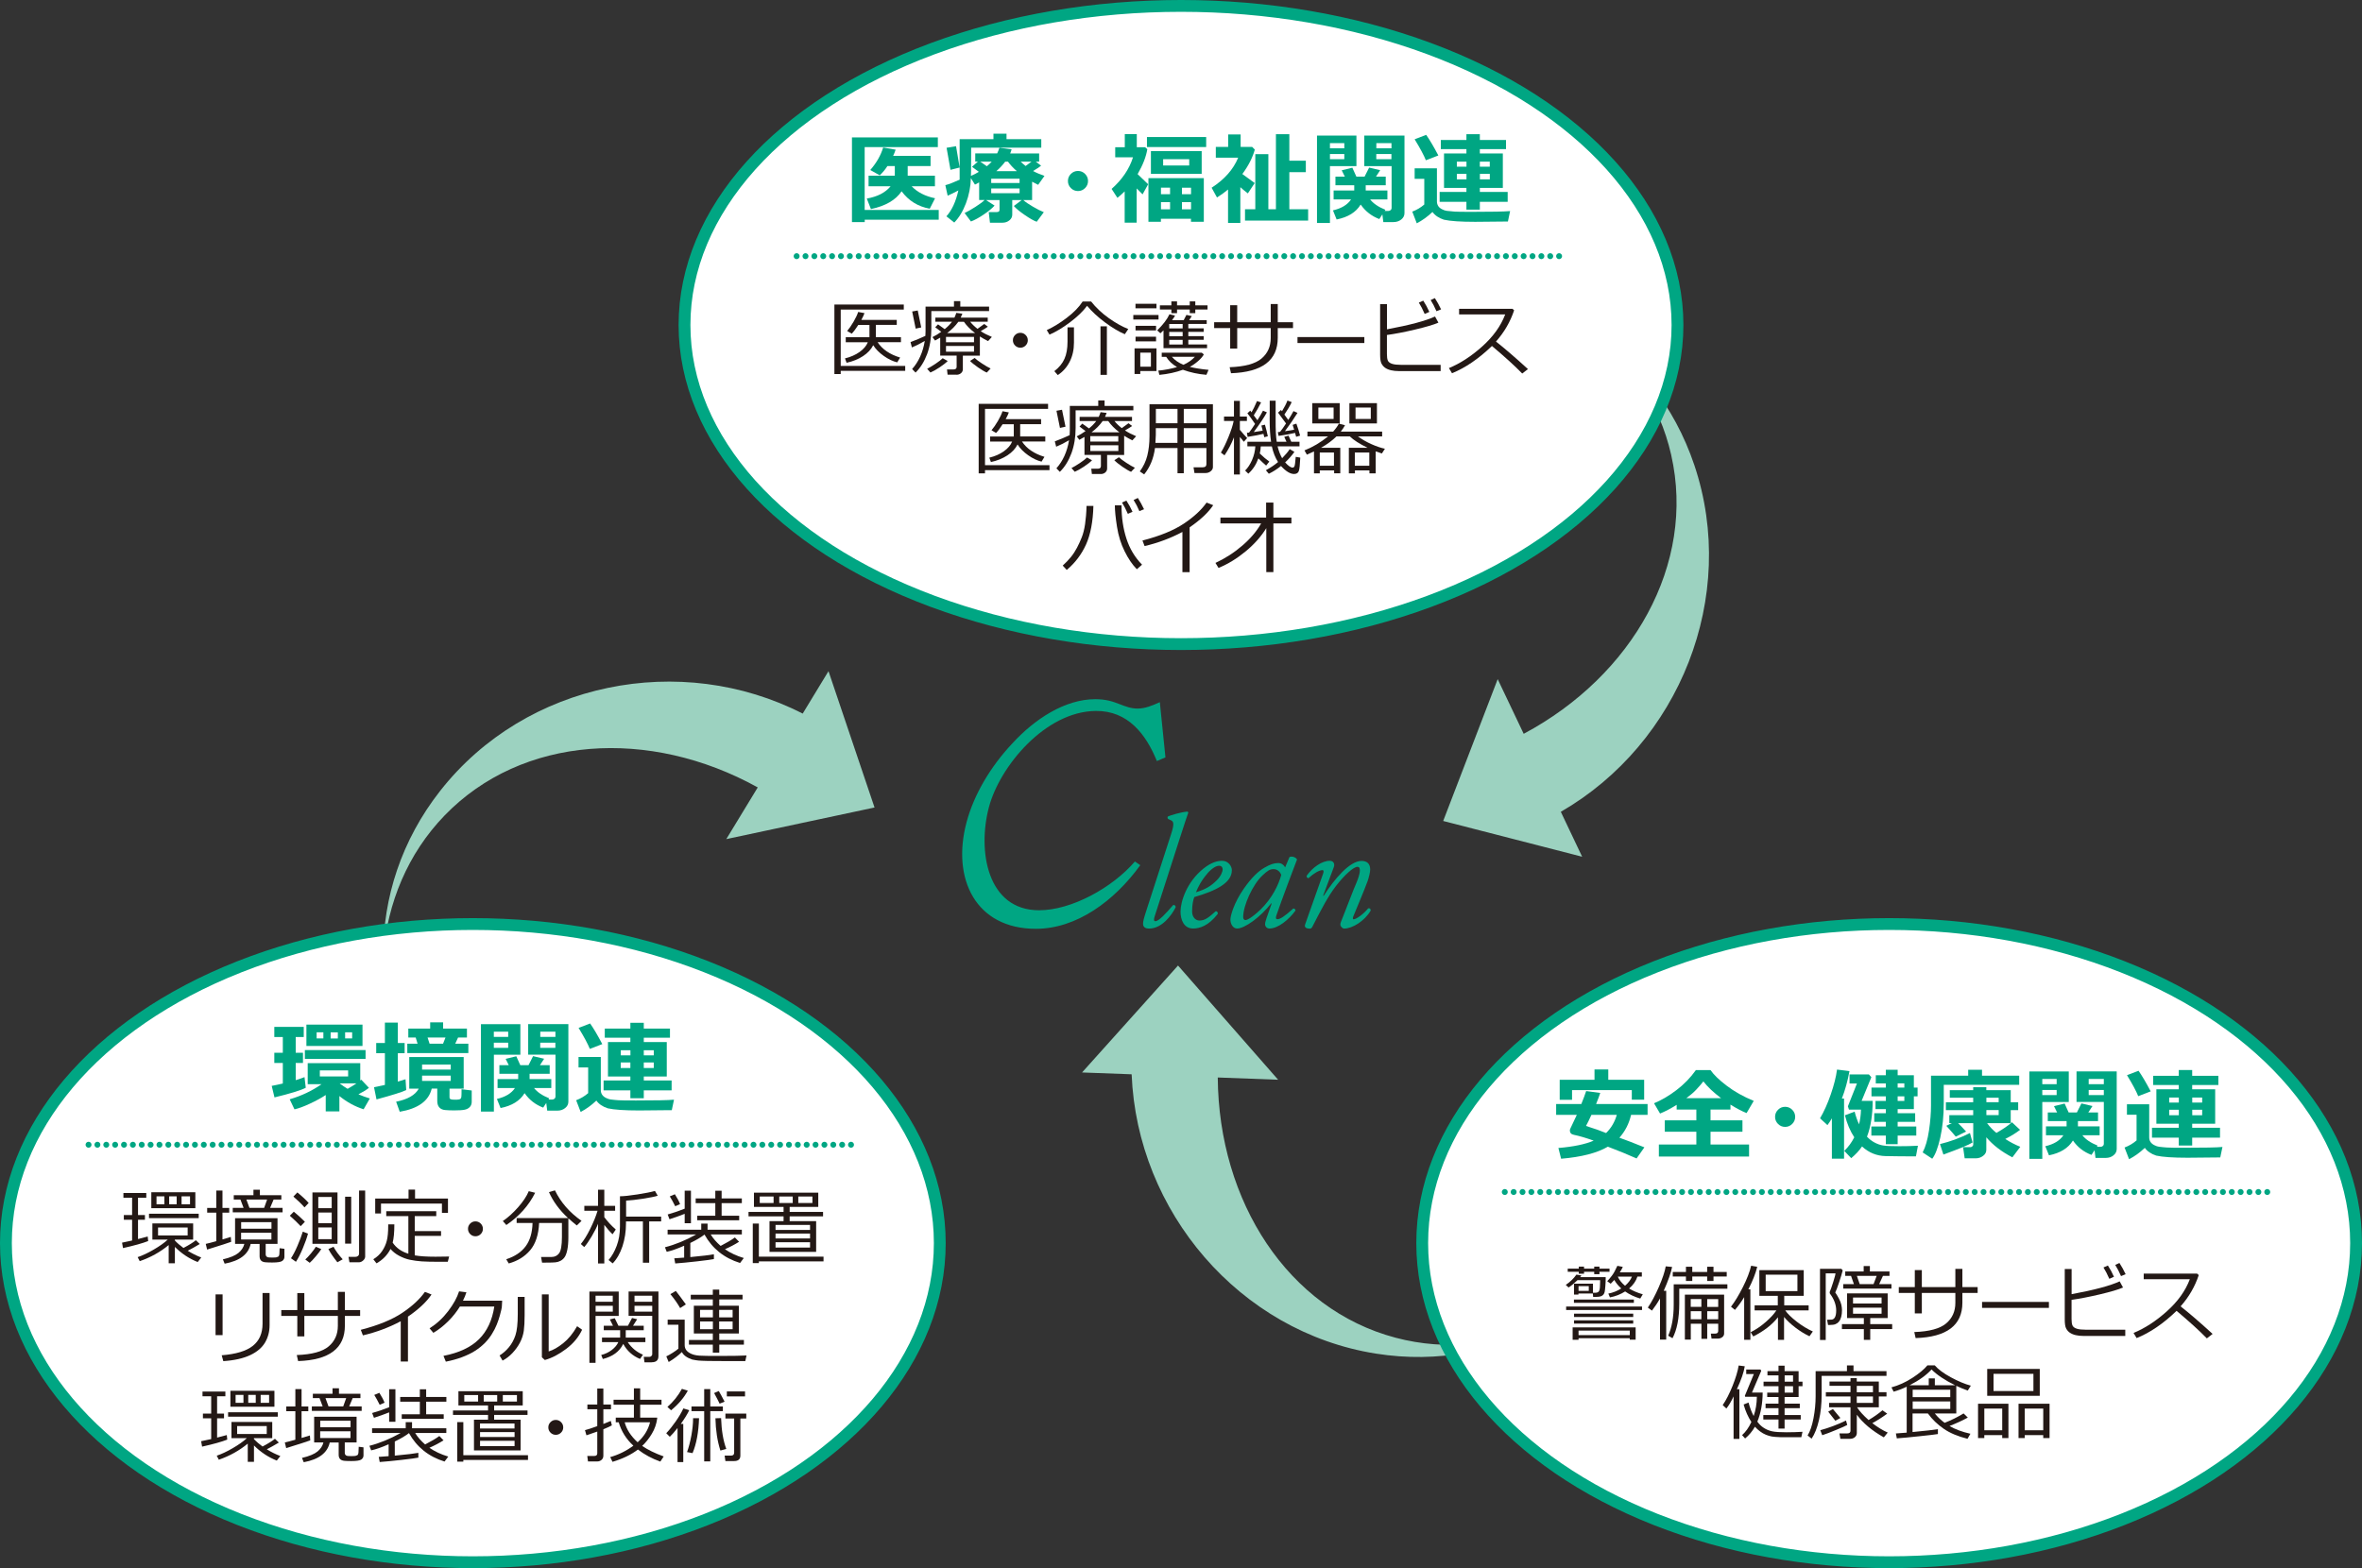 <?xml version="1.0" encoding="UTF-8"?>
<svg id="_レイヤー_1" data-name="レイヤー 1" xmlns="http://www.w3.org/2000/svg" viewBox="0 0 399.62 265.37">
  <rect x="0" y="0" width="399.62" height="265.37" fill="#333333" stroke="none"/>
  <defs>
    <style>
      .cls-1 {
        fill: #231815;
      }

      .cls-2 {
        fill: #fff;
        stroke-width: 2px;
      }

      .cls-2, .cls-3 {
        stroke: #00a683;
      }

      .cls-3 {
        fill: none;
        stroke-dasharray: 0 1.5;
        stroke-linecap: round;
        stroke-linejoin: round;
      }

      .cls-4 {
        fill: #00a683;
      }

      .cls-5 {
        fill: #9cd2c0;
      }
    </style>
  </defs>
  <path class="cls-4" d="M195.38,154.99c-.21.63-.18.9.1.9.58,0,1.8-1.33,3.01-2.74.26-.03.42.11.42.38-.68,1.36-2.33,3.61-4.5,3.61-.78,0-1.02-.38-1.02-.81s.13-.92.58-2.31l4.16-12.85c.63-1.9.37-2.17-.03-2.36l-.47-.22c-.13-.11-.13-.35,0-.44.47-.19,2.09-.71,3.29-.81l.13.16c-.34.98-.6,1.74-1.54,4.67l-4.13,12.82ZM208.42,147.3c0-.71-.6-1.63-1.65-1.63-.76,0-1.78.22-3.14,1.3-2.85,2.28-3.9,5.6-3.9,7.31,0,1.33.55,2.85,2.12,2.85,1.1,0,2.59-.43,4.18-2.47.05-.24-.1-.46-.34-.46-1.15,1.03-1.8,1.58-2.75,1.58-.71,0-1.25-.62-1.25-1.55,0-1.09.18-1.96.37-2.42,3.76-1.09,6.35-2.44,6.35-4.51M204.27,147.81c.94-1.06,1.62-1.3,1.99-1.3.47,0,.6.35.6.63,0,.24-.21,1.06-1.02,1.85-.97.95-1.78,1.47-3.5,2.01.31-.79.92-2.04,1.94-3.18M217.42,146.78c-.13-.27-.42-.52-.52-.57-.16-.08-.34-.16-.63-.16-.68,0-1.33.19-2.35.79-1.07.62-2.2,1.71-3.45,3.5-1.73,2.47-2.3,4.65-2.3,5.27,0,.76.42,1.52,1.15,1.52,1.23,0,3.9-1.87,5.75-4.26l.08.03-.86,2.44c-.21.62-.26.87-.26,1.06,0,.22.16.73.76.73,1.44,0,3.3-1.52,4.39-3.04,0-.22-.18-.35-.37-.35-1.49,1.36-2.25,1.82-2.69,1.82-.21,0-.34-.16-.18-.63.84-2.47,3.11-8.48,3.5-9.48-.16-.35-.84-.63-1.28-.41l-.73,1.74ZM213.6,148.14c.81-.76,1.23-1.06,1.86-1.06.68,0,1.12.46,1.31.98-.42,1.6-1.52,3.94-3.51,5.87-1.49,1.41-2.27,1.77-2.54,1.77-.24,0-.39-.19-.39-.52,0-1.93,1.6-5.49,3.27-7.04M225.65,146.78c.24-.62-.05-1.11-.68-1.11-1.31,0-2.9,1.11-3.9,2.53-.03.22.1.41.31.41.86-.79,1.78-1.36,2.38-1.36.21,0,.21.27.08.63-.13.38-2.9,8.2-3.03,8.56-.23.63.47.71.76.71.23,0,.34-.08.47-.33,1.54-2.99,2.62-5.11,4-6.9,1.44-1.87,2.98-3.23,3.61-3.23.39,0,.42.33.42.65,0,.54-.34,1.49-.55,1.98-.6,1.36-1.57,4.02-2.12,5.35-.55,1.36-.63,1.55-.63,1.79,0,.33.39.68.63.68,1.44,0,3.5-1.31,4.5-3.04,0-.22-.05-.44-.42-.38-.76.95-2.02,1.85-2.46,1.85-.18,0-.16-.24-.05-.51.08-.22,1.96-4.65,2.43-6,.21-.63.42-1.47.42-1.9,0-.9-.44-1.47-1.47-1.47-1.96,0-4.55,2.99-6.41,5.92l-.08-.05,1.78-4.75ZM196.22,118.83c-1.28.57-2.45,1.08-3.78,1.08-1.08,0-2.01-.36-3.08-.77-1.02-.41-2.25-.82-4.04-.82-5.19,0-10.31,3.4-14.08,7.52-3.67,3.92-6.46,8.61-7.71,13.3-2.58,9.64,1.6,18.04,11.72,18.04,6.88,0,13.27-4.69,17.67-10.77l-.91-.62c-3.8,4.43-10.72,8.25-16.21,8.25-8.78,0-10.46-10.05-8.48-17.47,1.84-6.91,9.53-16.17,18.06-16.26,5.48-.06,8.52,3.98,10.35,8.48l1.45-.62-.95-9.33Z"/>
  <path class="cls-5" d="M199.31,163.4l16.93,19.32-10.21-.38c.15,20.97,11.86,39.22,30.09,44.04,8.66,2.3,17.54,1.22,25.59-2.48-8.39,4.79-18.43,6.83-28.91,5.17-23.13-3.66-40.42-24.07-41.34-47.27l-8.39-.31,16.24-18.1ZM282.75,77.02c4.18,18.44-6.51,37.31-24.96,47.16l-4.4-9.25-9.22,24,23.51,6.05-3.61-7.6c20.06-11.57,30.08-36.41,22.59-58.67-3.39-10.08-9.85-18.07-17.96-23.31,7,5.44,12.06,12.83,14.05,21.6M135.81,120.76c-20.61-10.55-46.82-5.41-61.32,13.05-6.57,8.36-9.7,18.14-9.65,27.82.72-8.86,4.13-17.15,10.36-23.61,13.11-13.58,34.71-14.9,53-4.77l-5.32,8.75,25.08-5.35-7.79-23.07-4.37,7.19Z"/>
  <g>
    <ellipse class="cls-2" cx="80" cy="210.37" rx="79" ry="54"/>
    <line class="cls-3" x1="14.98" y1="193.72" x2="145.02" y2="193.72"/>
    <g>
      <path class="cls-4" d="M51.73,184.08c-.85.44-2.61.98-5.29,1.63l-.47-1.95c.58-.11,1.21-.24,1.88-.4v-3.48h-1.44v-1.72h1.44v-2.67h-1.44v-1.71h4.98v1.71h-1.36v2.67h1.23v1.72h-1.23v2.91c.59-.18,1.09-.35,1.49-.51l.21,1.8ZM55.1,185.31c-.73.49-1.62.97-2.67,1.46s-1.92.81-2.61.96l-.81-1.7c1.99-.58,3.79-1.43,5.4-2.56h-2.35v-3.55h8.89v2.94l.17-.15,1.3,1.38c-.42.34-1.02.71-1.78,1.1.61.26,1.25.49,1.93.7l-1.05,1.83c-1.46-.46-2.83-1.21-4.1-2.24v2.6h-2.31v-2.76ZM61.85,179.19h-10.27v-1.49h10.27v1.49ZM61.33,177.01h-9.49v-3.62h9.49v3.62ZM54.71,175.73v-1.04h-1.14v1.04h1.14ZM58.9,182.16v-1.02h-4.79v1.02h4.79ZM55.94,174.7v1.04h1.22v-1.04h-1.22ZM57.47,183.34c.42.33.87.64,1.34.92.58-.33,1.08-.63,1.49-.92h-2.83ZM59.58,175.73v-1.04h-1.19v1.04h1.19Z"/>
      <path class="cls-4" d="M68.75,184.46c-.64.32-2.32.85-5.05,1.59l-.42-2.06c.58-.11,1.2-.24,1.84-.39v-5.37h-1.47v-1.73h1.47v-3.45h2.19v3.45h1.15v1.73h-1.15v4.81c.49-.14.92-.27,1.3-.4l.12,1.82ZM73.04,184.23c-.5,2.08-2.3,3.38-5.41,3.91l-.61-1.7c1.95-.39,3.23-1.12,3.83-2.21h-1.61v-5.35h9.21v5.35h-2.4v1.46c0,.16.06.26.18.32.12.06.37.09.74.09.29,0,.51-.01.66-.04s.25-.07.31-.14.1-.18.12-.34.03-.58.03-1.25l1.72.21v1.88c0,.37-.1.67-.31.9s-.49.39-.86.47-.97.12-1.78.12c-.61,0-1.13-.02-1.56-.06-.43-.04-.75-.19-.98-.45-.23-.26-.34-.62-.34-1.09v-2.09h-.93ZM70.65,176.62l-.32-1.04h-1.25v-1.52h3.7v-1.05h2.19v1.05h4.03v1.52h-1.5l-.48,1.04h2.22v1.59h-10.33v-1.59h1.75ZM76.26,181v-.85h-4.85v.85h4.85ZM76.26,182.92v-.9h-4.85v.9h4.85ZM72.34,175.58l.34,1.04h2.28l.41-1.04h-3.03Z"/>
      <path class="cls-4" d="M88.03,178.49h-4.47v9.62h-2.19v-14.79h6.67v5.17ZM85.98,175.47v-.88h-2.43v.88h2.43ZM85.98,177.32v-.87h-2.43v.87h2.43ZM88.74,185.01c-.78,1.28-2.13,2.12-4.05,2.5l-.62-1.54c1.43-.33,2.45-.94,3.06-1.85h-2.95v-1.51h3.49v-.89s-3.18,0-3.18,0v-1.46h1.59l-.53-1.07,1.8-.44.68,1.51h1.39l.77-1.53,1.87.44-.71,1.09h1.65v1.46h-3.4v.89h3.67v1.51h-2.92c.55.7,1.41,1.28,2.58,1.75l-.13.2h.64c.13,0,.25-.04.37-.14.11-.09.17-.2.17-.34v-7.11h-4.62v-5.17h6.8v13.12c0,.43-.18.79-.54,1.08-.36.29-.8.44-1.31.44h-1.73l-.16-1.3-.52.79c-1.31-.5-2.35-1.31-3.13-2.43ZM91.41,175.47h2.56v-.88h-2.56v.88ZM93.96,176.45h-2.56v.87h2.56v-.87Z"/>
      <path class="cls-4" d="M114.03,186.1l-.37,1.77c-.09,0-.2,0-.35,0l-5.19.05c-2.45,0-4.21-.12-5.29-.36-.88-.29-1.52-.73-1.93-1.31-.87.82-1.76,1.46-2.66,1.92l-.76-1.98c.75-.28,1.43-.68,2.03-1.2v-4.35h-1.63v-1.77h3.77v5.61c0,.29.07.55.22.77s.37.41.66.55.55.23.78.26c.51.06.96.11,1.33.13.37.03,1.36.04,2.97.04,3.3,0,5.43-.04,6.41-.13ZM101.9,176.69l-2.11.81c-.34-.85-.97-2.03-1.9-3.55l1.95-.75c.55.77,1.24,1.93,2.06,3.49ZM113.63,184.52h-4.71v1.33h-2.27v-1.33h-4.53v-1.67h4.53v-.68h-3.79v-5.83h3.79v-.73h-4.33v-1.55h4.33v-.98h2.27v.98h4.43v1.55h-4.43v.73h3.89v5.83h-3.89v.68h4.71v1.67ZM105.03,178.59h1.63v-.86h-1.63v.86ZM106.65,179.8h-1.63v.93h1.63v-.93ZM108.92,178.59h1.69v-.86h-1.69v.86ZM110.61,179.8h-1.69v.93h1.69v-.93Z"/>
    </g>
    <g>
      <path class="cls-1" d="M20.81,211.21l-.16-.92c.52-.1,1.09-.22,1.7-.36v-3.51h-1.4v-.8h1.4v-2.93h-1.47v-.8h3.87v.8h-1.4v2.93h1.17v.8h-1.17v3.26c.73-.18,1.28-.33,1.64-.43l.08.77c-.91.36-2.33.76-4.26,1.19ZM23.65,213.44l-.36-.7c.79-.26,1.69-.68,2.69-1.26,1-.58,1.81-1.15,2.41-1.71h-2.61v-2.74h6.9v2.74h-3.1v.15c.42.45.91.87,1.46,1.27.98-.52,1.68-.96,2.1-1.31l.66.64c-.82.49-1.5.87-2.04,1.14.72.45,1.48.83,2.29,1.14l-.6.77c-1.44-.57-2.72-1.42-3.86-2.56v2.77h-1.05v-3.08c-1.43,1.18-3.06,2.09-4.89,2.72ZM25.21,206.14v-.75h8.41v.75h-8.41ZM25.6,204.46v-2.7h7.45v2.7h-7.45ZM27.81,203.8v-1.35h-1.33v1.35h1.33ZM31.75,207.73h-5.01v1.34h5.01v-1.34ZM28.62,202.45v1.35h1.27v-1.35h-1.27ZM32.15,202.45h-1.43v1.35h1.43v-1.35Z"/>
      <path class="cls-1" d="M35.04,211.46l-.23-.96c.46-.1,1.06-.26,1.78-.46v-4.83h-1.54v-.8h1.54v-2.94h1.05v2.94h1.14v.8h-1.14v4.53l1.41-.42.06.83c-.36.14-1.71.58-4.07,1.31ZM42.41,210.49c-.37,1.76-1.83,2.88-4.4,3.36l-.3-.73c1.23-.29,2.11-.66,2.63-1.09s.86-.95,1-1.53h-1.57v-4.35h7.18v4.35h-2v1.77c0,.14.04.25.11.33.07.08.17.14.28.17s.36.04.73.04.62-.01.71-.04c.1-.03.2-.07.3-.12.1-.05.17-.22.19-.5s.04-.59.04-.92l.81.1v1.37c0,.27-.12.5-.36.68s-.8.27-1.7.27c-.44,0-.82-.01-1.16-.04s-.58-.13-.74-.3c-.16-.17-.24-.41-.24-.72v-2.08h-1.54ZM41.21,204.4l-.53-1.4h-1.13v-.74h3.33v-.93h1.09v.93h3.63v.74h-1.31l-.59,1.4h2.11v.76h-8.43v-.76h1.85ZM40.8,207.93h5.13v-1.11h-5.13v1.11ZM45.92,208.61h-5.13v1.14h5.13v-1.14ZM41.69,203l.51,1.4h2.49l.5-1.4h-3.49Z"/>
      <path class="cls-1" d="M51.59,206.75l-.72.75c-.48-.52-1.09-1.11-1.84-1.77l.68-.68c.64.52,1.26,1.09,1.87,1.7ZM52.11,208.76c-.19.72-.48,1.54-.88,2.49s-.78,1.7-1.16,2.28l-.84-.6c.34-.5.71-1.2,1.1-2.11s.69-1.7.9-2.39l.87.33ZM52.22,203.58l-.7.74c-.5-.57-1.12-1.17-1.88-1.83l.67-.7c.78.63,1.42,1.23,1.91,1.78ZM54.36,211.37c-.16.28-.47.69-.91,1.21-.44.53-.79.9-1.05,1.12l-.75-.56c.27-.24.6-.59.98-1.05.38-.46.65-.83.8-1.1l.92.38ZM57.1,210.49h-4.24v-8.7h4.24v8.7ZM56.12,204.46v-1.9h-2.27v1.9h2.27ZM56.12,206.99v-1.8h-2.27v1.8h2.27ZM56.12,207.72h-2.27v1.98h2.27v-1.98ZM57.98,213.11l-.9.5c-.69-.87-1.2-1.61-1.52-2.24l.87-.38c.34.65.86,1.36,1.56,2.13ZM59.42,210.46h-1.03v-7.94h1.03v7.94ZM61.79,212.57c0,.29-.12.54-.35.74s-.46.3-.69.3h-1.63l-.16-.92h1.18c.17,0,.31-.05.43-.15s.18-.23.18-.38v-10.69h1.03v11.11Z"/>
      <path class="cls-1" d="M66.46,210.32c.58.85,1.42,1.45,2.5,1.8l.13.04v-6.36h-3.74v-.83h8.46v.83h-3.64v2.54h4.45v.81h-4.45v3.29c.82.15,2,.23,3.51.23.44,0,1.21-.01,2.31-.03l-.23.89h-1.15c-1.49,0-2.58-.02-3.26-.07s-1.35-.14-1.99-.27c-.64-.13-1.25-.37-1.85-.69s-1.07-.71-1.44-1.14c-.53,1.03-1.32,1.84-2.37,2.43l-.54-.69c.63-.38,1.13-.85,1.49-1.39.37-.54.63-1.12.79-1.74.16-.61.24-1.46.24-2.53v-.24h1.04c0,1.35-.1,2.39-.29,3.12ZM74.77,205.26v-1.58h-10.31v1.67h-.98v-2.52h5.64v-1.52h1.1v1.52h5.57v2.43h-1.02Z"/>
      <path class="cls-1" d="M79.18,207.95c0-.35.12-.64.37-.89s.54-.37.89-.37.64.12.89.37.37.54.37.89-.12.64-.37.89-.54.37-.89.37-.64-.12-.89-.37-.37-.54-.37-.89Z"/>
      <path class="cls-1" d="M85.66,207.3l-.59-.67c.87-.58,1.73-1.36,2.59-2.33.86-.98,1.46-1.89,1.8-2.72l1.08.27c-1.09,2.18-2.72,4-4.88,5.46ZM86.07,213.81l-.42-.71c1.45-.47,2.54-1.2,3.28-2.19s1.13-2.31,1.17-3.95h-2.69v-.83h8.7c-1.46-1.35-2.54-2.82-3.23-4.39l1.01-.3c.98,2.03,2.48,3.75,4.5,5.16l-.8.78c-.52-.41-.99-.81-1.43-1.21v3.17c0,.87-.06,1.59-.18,2.17s-.28,1-.47,1.26c-.19.26-.42.46-.69.6s-.55.22-.84.25-.86.05-1.72.05h-.55l-.17-.96h1.8c.52,0,.94-.21,1.25-.62s.48-1.33.48-2.73v-2.4h-3.86c-.09,2-.6,3.54-1.52,4.62s-2.13,1.82-3.62,2.23Z"/>
      <path class="cls-1" d="M98.86,211.05l-.59-.53c.5-.59,1.03-1.44,1.58-2.55s.97-2.13,1.25-3.08h-2.24v-.83h2.32v-2.73h1.06v2.73h1.83v.83h-1.83v1.09c.56.74,1.2,1.44,1.94,2.09l-.54.8c-.46-.43-.92-.96-1.4-1.59v6.53h-1.06v-6.71c-.23.6-.59,1.31-1.08,2.14-.49.82-.91,1.42-1.26,1.8ZM108.77,213.69v-7h-2.86v.33c0,1.38-.2,2.67-.59,3.87-.4,1.2-.95,2.17-1.66,2.91l-.7-.57c.55-.62,1.01-1.43,1.38-2.41s.55-2.07.55-3.27v-5.11c.62,0,1.6-.1,2.95-.31s2.34-.41,2.97-.59l.47.81c-.5.16-1.33.32-2.48.5-1.16.18-2.11.29-2.87.33v2.7h5.93v.81h-2.03v7h-1.04Z"/>
      <path class="cls-1" d="M114.24,213.81l-.16-.87c.38-.02.94-.06,1.67-.12v-2.01c-1.2.53-2.19.87-2.95,1.03l-.3-.77c1.75-.45,3.51-1.17,5.28-2.17h-4.83v-.8h5.69v-1.03h1.07v1.03h5.8v.8h-5.27c.41.69.98,1.33,1.68,1.94,1.05-.54,1.85-1.01,2.41-1.43l.71.73c-.72.46-1.52.88-2.39,1.26.89.62,1.95,1.12,3.19,1.49l-.63.84c-2.69-.83-4.7-2.44-6.02-4.81-.6.47-1.4.94-2.4,1.42v2.39c2.04-.19,3.37-.35,3.99-.47v.81c-.38.08-1.32.21-2.82.38s-2.73.29-3.71.36ZM113.27,206.33l-.31-.81c.83-.23,1.8-.55,2.88-.98v-3.05h1.06v5.51h-1.06v-1.59c-.84.34-1.7.64-2.57.92ZM114.24,204.13c-.35-.7-.66-1.26-.92-1.67l.86-.36c.39.61.69,1.17.88,1.67l-.83.36ZM117.96,206.5v-.77h3.06v-2.13h-3.32v-.8h3.32v-1.3h1.07v1.3h3.42v.8h-3.42v2.13h2.97v.77h-7.1Z"/>
      <path class="cls-1" d="M130.19,211.85v-5.2h2.38v-.81h-5.93v-.75h5.93v-.85h-5.01v-2.41h10.88v2.41h-4.84v.85h5.65v.75h-5.65v.81h4.48v5.2h-7.9ZM127.36,213.75v-6.69h1.03v5.6h10.94v.8h-10.94v.29h-1.03ZM130.88,203.58v-1.1h-2.34v1.1h2.34ZM137.05,208.14v-.85h-5.84v.85h5.84ZM131.21,209.58h5.84v-.83h-5.84v.83ZM131.21,211.12h5.84v-.9h-5.84v.9ZM131.84,202.48v1.1h2.28v-1.1h-2.28ZM137.45,202.48h-2.39v1.1h2.39v-1.1Z"/>
      <path class="cls-1" d="M37.66,225.94h-1.19v-6.9h1.19v6.9ZM45.61,224.26c0,1.07-.25,2.04-.76,2.92-.51.87-1.34,1.59-2.51,2.14s-2.69.9-4.56,1.02l-.27-.99c2.41-.19,4.16-.72,5.26-1.59s1.65-2.12,1.65-3.76v-5.19h1.19v5.46Z"/>
      <path class="cls-1" d="M51.49,226.15h-1.19v-3.46h-2.71v-.99h2.71v-2.88h1.19v2.88h5.67v-3.08h1.19v3.08h2.58v.99h-2.58v1.65c0,3.82-2.64,5.82-7.91,5.99l-.23-1.02c2.55-.09,4.35-.58,5.39-1.46,1.04-.88,1.56-2.04,1.56-3.48v-1.68h-5.67v3.46Z"/>
      <path class="cls-1" d="M69.02,230.4h-1.22v-6.81c-2,1.06-4.13,1.86-6.4,2.39l-.36-.94c2.96-.76,5.29-1.72,7-2.86s2.99-2.34,3.85-3.56l1.12.44c-.83,1.24-2.16,2.49-3.99,3.75v7.6Z"/>
      <path class="cls-1" d="M78.9,218.71c-.13.43-.32.9-.57,1.4h6.63l-.05.95c-.01.27-.13.8-.35,1.59-.14.51-.32,1.01-.52,1.52s-.48,1.04-.82,1.59-.74,1.06-1.22,1.54-1.03.92-1.66,1.32c-.63.4-1.37.75-2.2,1.06s-1.74.56-2.71.75l-.4-.98c2.63-.51,4.63-1.45,6.01-2.82s2.24-3.21,2.59-5.53h-5.82c-.54.88-1.2,1.72-2,2.51-.8.79-1.63,1.44-2.49,1.94l-.64-.76c1.21-.77,2.26-1.74,3.16-2.93.9-1.19,1.51-2.3,1.83-3.33l1.26.16Z"/>
      <path class="cls-1" d="M88.76,222.58c0,1.08-.05,1.95-.14,2.63-.1.68-.31,1.34-.65,1.99-.34.65-.77,1.24-1.28,1.78s-1.07.96-1.66,1.27l-.51-.87c.57-.35,1.1-.81,1.58-1.39s.85-1.25,1.11-2.04.39-1.98.39-3.6v-2.88h1.16v3.11ZM98.49,225.02c-.58,1.24-1.48,2.33-2.7,3.25-1.22.92-2.42,1.55-3.61,1.88l-.5-.46v-10.64h1.15v9.65c.75-.22,1.57-.69,2.45-1.39s1.67-1.66,2.36-2.88l.85.6Z"/>
      <path class="cls-1" d="M100.76,222.69v7.94h-1.04v-12.07h4.96v4.13h-3.92ZM100.76,220.29h2.91v-1.02h-2.91v1.02ZM103.68,220.97h-2.91v1h2.91v-1ZM105.44,227.44c-.64,1.29-1.79,2.13-3.45,2.54l-.27-.68c.67-.17,1.27-.45,1.79-.85s.89-.84,1.1-1.33h-2.76v-.77h3.07v-1.24h-2.77v-.76h1.56l-.53-1.07.83-.2.62,1.27h1.61l.69-1.31.87.21-.7,1.1h1.81v.76h-3.04v1.24h3.32v.77h-2.99c.66.98,1.52,1.69,2.58,2.13l-.49.72c-1.25-.51-2.2-1.36-2.84-2.54ZM110.26,230.54h-1.22l-.13-.92h.96c.12,0,.23-.05.33-.14s.15-.19.15-.31v-6.49h-4v-4.13h5.05v10.95c0,.69-.38,1.03-1.14,1.03ZM107.35,220.29h3v-1.02h-3v1.02ZM110.35,220.97h-3v1h3v-1Z"/>
      <path class="cls-1" d="M126.09,230.33h-.85s-2.5,0-2.5,0l-2.95-.02c-.8-.02-1.34-.04-1.62-.07s-.63-.08-1.06-.17c-.9-.31-1.48-.73-1.74-1.27-.61.59-1.35,1.16-2.24,1.69l-.4-.96c.26-.11.63-.32,1.09-.61.46-.29.78-.53.96-.7v-4.04h-1.82v-.86h2.88v4.31c0,.33.09.61.27.85s.46.45.84.62.84.27,1.38.31,1.7.05,3.49.05c2.21,0,3.71-.03,4.48-.08l-.2.94ZM115.07,221.36c-.4-.72-.95-1.51-1.65-2.36l.92-.54c.4.5.97,1.26,1.7,2.28l-.97.62ZM116.56,227.55v-.79h4.04v-1.1h-3.21v-4.7h3.21v-1.06h-3.73v-.79h3.73v-.87h1.09v.87h3.94v.79h-3.94v1.06h3.32v4.7h-3.32v1.1h4.17v.79h-4.17v1.35h-1.09v-1.35h-4.04ZM118.44,222.93h2.17v-1.26h-2.17v1.26ZM120.61,223.63h-2.17v1.31h2.17v-1.31ZM121.67,222.93h2.28v-1.26h-2.28v1.26ZM123.95,223.63h-2.28v1.31h2.28v-1.31Z"/>
      <path class="cls-1" d="M34.19,244.81l-.16-.92c.52-.1,1.09-.22,1.7-.36v-3.51h-1.4v-.8h1.4v-2.93h-1.47v-.8h3.87v.8h-1.4v2.93h1.17v.8h-1.17v3.26c.73-.18,1.28-.33,1.64-.43l.08.77c-.91.36-2.33.76-4.26,1.19ZM37.03,247.04l-.36-.7c.79-.26,1.69-.68,2.69-1.26,1-.58,1.81-1.15,2.41-1.71h-2.61v-2.74h6.9v2.74h-3.1v.15c.42.45.91.87,1.46,1.27.98-.52,1.68-.96,2.1-1.31l.66.64c-.82.49-1.5.87-2.04,1.14.72.45,1.48.83,2.29,1.14l-.6.77c-1.44-.57-2.72-1.42-3.86-2.56v2.77h-1.05v-3.08c-1.43,1.18-3.06,2.09-4.89,2.72ZM38.59,239.74v-.75h8.41v.75h-8.41ZM38.98,238.06v-2.7h7.45v2.7h-7.45ZM41.19,237.4v-1.35h-1.33v1.35h1.33ZM45.13,241.33h-5.01v1.34h5.01v-1.34ZM42,236.05v1.35h1.27v-1.35h-1.27ZM45.53,236.05h-1.43v1.35h1.43v-1.35Z"/>
      <path class="cls-1" d="M48.42,245.06l-.23-.96c.46-.1,1.06-.26,1.78-.46v-4.83h-1.54v-.8h1.54v-2.94h1.05v2.94h1.14v.8h-1.14v4.53l1.41-.42.06.83c-.36.14-1.71.58-4.07,1.31ZM55.79,244.09c-.37,1.76-1.83,2.88-4.4,3.36l-.3-.73c1.23-.29,2.11-.66,2.63-1.09s.86-.95,1-1.53h-1.57v-4.35h7.18v4.35h-2v1.77c0,.14.04.25.11.33.07.08.17.14.28.17s.36.04.73.04.62-.01.71-.04c.1-.03.2-.07.3-.12.1-.05.17-.22.19-.5s.04-.59.04-.92l.81.1v1.37c0,.27-.12.5-.36.68s-.8.27-1.7.27c-.44,0-.82-.01-1.16-.04s-.58-.13-.74-.3c-.16-.17-.24-.41-.24-.72v-2.08h-1.54ZM54.59,238l-.53-1.4h-1.13v-.74h3.33v-.93h1.09v.93h3.63v.74h-1.31l-.59,1.4h2.11v.76h-8.43v-.76h1.85ZM54.18,241.53h5.13v-1.11h-5.13v1.11ZM59.3,242.21h-5.13v1.14h5.13v-1.14ZM55.07,236.6l.51,1.4h2.49l.5-1.4h-3.49Z"/>
      <path class="cls-1" d="M64.24,247.41l-.16-.87c.38-.02.94-.06,1.67-.12v-2.01c-1.2.53-2.19.87-2.95,1.03l-.3-.77c1.75-.45,3.51-1.17,5.28-2.17h-4.83v-.8h5.69v-1.03h1.07v1.03h5.8v.8h-5.27c.41.69.98,1.33,1.68,1.94,1.05-.54,1.85-1.01,2.41-1.43l.71.73c-.72.46-1.52.88-2.39,1.26.89.62,1.95,1.12,3.19,1.49l-.63.84c-2.69-.83-4.7-2.44-6.02-4.81-.6.47-1.4.94-2.4,1.42v2.39c2.04-.19,3.37-.35,3.99-.47v.81c-.38.08-1.32.21-2.82.38s-2.73.29-3.71.36ZM63.27,239.93l-.31-.81c.83-.23,1.8-.55,2.88-.98v-3.05h1.06v5.51h-1.06v-1.59c-.84.34-1.7.64-2.57.92ZM64.24,237.73c-.35-.7-.66-1.26-.92-1.67l.86-.36c.39.61.69,1.17.88,1.67l-.83.36ZM67.97,240.1v-.77h3.06v-2.13h-3.32v-.8h3.32v-1.3h1.07v1.3h3.42v.8h-3.42v2.13h2.97v.77h-7.1Z"/>
      <path class="cls-1" d="M80.19,245.45v-5.2h2.38v-.81h-5.93v-.75h5.93v-.85h-5.01v-2.41h10.88v2.41h-4.84v.85h5.65v.75h-5.65v.81h4.48v5.2h-7.9ZM77.36,247.35v-6.69h1.03v5.6h10.94v.8h-10.94v.29h-1.03ZM80.89,237.18v-1.1h-2.34v1.1h2.34ZM87.05,241.74v-.85h-5.84v.85h5.84ZM81.22,243.18h5.84v-.83h-5.84v.83ZM81.22,244.72h5.84v-.9h-5.84v.9ZM81.84,236.08v1.1h2.28v-1.1h-2.28ZM87.46,236.08h-2.39v1.1h2.39v-1.1Z"/>
      <path class="cls-1" d="M92.77,241.55c0-.35.12-.64.37-.89s.54-.37.89-.37.64.12.89.37.37.54.37.89-.12.64-.37.89-.54.37-.89.37-.64-.12-.89-.37-.37-.54-.37-.89Z"/>
      <path class="cls-1" d="M99.22,242.9l-.25-.88c.43-.11,1.13-.33,2.08-.68v-2.86h-1.67v-.8h1.67v-2.7h1.03v2.7h1.29v.8h-1.29v2.49c.49-.19.91-.36,1.26-.51l.18.75c-.27.16-.75.38-1.44.66v4.46c0,.3-.1.54-.31.72s-.46.27-.77.27h-1.52l-.12-.93h1.16c.36,0,.53-.15.53-.45v-3.68c-.77.28-1.38.49-1.83.63ZM108.65,244.69c.93.64,2.14,1.24,3.64,1.78l-.57.87c-1.39-.49-2.66-1.17-3.79-2.04-1.14.87-2.58,1.57-4.3,2.08l-.39-.8c1.39-.39,2.7-1.03,3.92-1.93-1.2-1.1-2.03-2.42-2.48-3.96h-.5v-.79h3.07v-2.19h-3.44v-.84h3.44v-1.93h1.06v1.93h3.61v.84h-3.61v2.19h2.88v.14c-.12.92-.42,1.79-.91,2.6s-1.03,1.49-1.63,2.04ZM107.88,244.07c1.08-.96,1.77-2.09,2.1-3.38h-4.29c.31,1.2,1.04,2.33,2.19,3.38Z"/>
      <path class="cls-1" d="M114.63,247.43v-5.77c-.58.73-1.02,1.22-1.31,1.48l-.6-.6c.52-.54,1.05-1.2,1.6-1.99.55-.79.98-1.52,1.3-2.21l.99.31c-.32.67-.8,1.44-1.43,2.32h.42v6.45h-.97ZM113.54,238.66l-.62-.57c1-.88,1.82-1.9,2.45-3.06l1,.31c-.66,1.2-1.6,2.31-2.83,3.32ZM117.17,245.91l-.93-.18c.29-.8.53-1.74.73-2.8.19-1.06.29-2.01.29-2.85v-.08h1.01c-.08,2.38-.44,4.35-1.1,5.91ZM119.14,247.31v-8.51h-2.15v-.79h2.15v-2.94h1.03v2.94h2.13v.79h-2.13v8.51h-1.03ZM121.75,237.54c-.19-.41-.5-1.01-.93-1.8l.79-.34c.24.41.57,1,.98,1.8l-.84.34ZM121.88,245.47c-.51-1.59-.79-3.41-.84-5.46l.96-.03c.07,2.09.36,3.83.88,5.22l-.99.27ZM124.19,247.25h-1.46l-.13-.92h1.07c.36,0,.54-.17.54-.5v-5.78h-1.48v-.83h3.53v.83h-1v6.28c0,.62-.36.92-1.07.92ZM122.97,236.31v-.84h3.08v.84h-3.08Z"/>
    </g>
  </g>
  <g>
    <ellipse class="cls-2" cx="199.81" cy="55" rx="84" ry="54"/>
    <line class="cls-3" x1="134.78" y1="43.35" x2="264.83" y2="43.35"/>
    <g>
      <path class="cls-4" d="M158.83,37.18h-12.53v.41h-2.16v-14.34h14.53v1.64h-12.38v10.64h12.53v1.65ZM153.57,28.1v1.63h4.61v1.79h-3.94c.97,1.01,2.29,1.69,3.96,2.03l-.9,1.77c-2-.37-3.58-1.35-4.76-2.95-1,1.49-2.73,2.49-5.19,3.01l-.7-1.78c1.79-.31,3.14-1,4.03-2.08h-3.73v-1.79h4.44v-1.63h-1.25c-.39.61-.83,1.13-1.3,1.57l-1.6-.9c1.06-1.22,1.78-2.49,2.18-3.81l2.11.37c-.13.38-.27.73-.42,1.04h6.33v1.73h-3.88Z"/>
      <path class="cls-4" d="M168.27,34.79c-.42.47-1.04.98-1.85,1.52-.81.55-1.53.94-2.15,1.17l-1.07-1.43c.48-.22,1.08-.57,1.81-1.03.73-.47,1.26-.86,1.57-1.17h-.92v-2.98c-.28.15-.52.27-.71.37l-.69-1.1c-.04,1.48-.32,2.9-.83,4.25-.51,1.35-1.17,2.44-1.98,3.27l-1.33-1.05c.94-1.05,1.61-2.51,2.02-4.38-.71.38-1.31.68-1.81.88l-.39-1.77c.63-.17,1.44-.48,2.42-.93,0-.22,0-.64,0-1.25v-5.61h5.72v-.92h2.21v.92h5.88v1.44h-11.86l-.02,4.05c0,.12,0,.37-.02.73.47-.2.92-.43,1.34-.69l-1.16-.85.99-.88h-.44v-1.39h3.71c.14-.29.27-.61.38-.95l2.06.26c-.07.25-.15.49-.24.7h4.9v1.39h-.56l.89.68c-.2.18-.65.48-1.36.9.5.28,1.15.55,1.93.83l-1.07,1.51c-.35-.17-.69-.35-1.02-.53v3.11h-1.49c.35.32.89.68,1.6,1.1s1.34.74,1.87.95l-1.2,1.62c-.49-.17-1.16-.55-2.02-1.14-.86-.59-1.48-1.1-1.85-1.53l1.33-1h-1.6v2.47c0,.38-.16.7-.48.96s-.7.4-1.15.4h-2.14l-.21-1.8h1.36c.32,0,.47-.13.47-.39v-1.64h-2.29l1.46.94ZM162.35,28.35l-1.54.39-.66-3.73,1.6-.27.61,3.61ZM165.84,27.35l1.12.78c.3-.24.58-.5.83-.78h-1.95ZM167.7,30.97h4.8v-.73h-4.8v.73ZM172.5,31.89h-4.8v.8h4.8v-.8ZM168.57,28.96h3.46c-.6-.53-1.1-1.06-1.5-1.61h-.46c-.43.58-.93,1.11-1.5,1.61ZM174.51,27.35h-1.83c.23.23.51.48.84.74.42-.3.75-.54,1-.74Z"/>
      <path class="cls-4" d="M184.08,30.63c0,.47-.17.87-.5,1.2s-.73.5-1.2.5-.87-.17-1.2-.5-.5-.73-.5-1.2.17-.87.5-1.2.73-.5,1.2-.5.87.17,1.2.5.5.73.5,1.2Z"/>
      <path class="cls-4" d="M192.3,37.68h-2.02v-5.29c-.38.38-.79.74-1.23,1.09l-.98-1.51c1.78-1.58,2.99-3.36,3.62-5.35h-3.01v-1.7h1.62v-2.22h2.03v2.22h1.41l.37.32c-.2,1.27-.75,2.68-1.64,4.23.08.09.68.66,1.78,1.71l-.94,1.71c-.23-.22-.56-.56-1-1v5.8ZM204.07,24.88h-10.02v-1.69h10.02v1.69ZM201.51,37.02h-5.1v.51h-2.11v-7.38h9.37v7.38h-2.17v-.51ZM203.31,29.42h-8.59v-3.86h8.59v3.86ZM197.96,31.76h-1.54v1.1h1.54v-1.1ZM196.42,35.42h1.54v-1.21h-1.54v1.21ZM201.2,28.01v-1.07h-4.41v1.07h4.41ZM201.51,32.87v-1.1h-1.54v1.1h1.54ZM199.97,35.42h1.54v-1.21h-1.54v1.21Z"/>
      <path class="cls-4" d="M209.86,37.72h-2.09v-5.65c-.57.48-1.19.93-1.87,1.35l-.91-1.65c2.17-1.4,3.67-3.09,4.49-5.08h-3.78v-1.83h2.09v-2.11h2.11v2.11h1.95l.45.46c-.38,1.35-1.08,2.73-2.11,4.13.12.1.82.61,2.09,1.53l-1.16,1.75c-.5-.39-.93-.74-1.27-1.05v6.04ZM221.31,37.33h-10.67v-1.92h1.74v-9.32h2.21v9.32h1.28v-12.7h2.27v4.48h2.79v1.94h-2.79v6.28h3.18v1.92Z"/>
      <path class="cls-4" d="M229.48,28.11h-4.47v9.62h-2.19v-14.79h6.67v5.17ZM227.44,25.1v-.88h-2.43v.88h2.43ZM227.44,26.94v-.87h-2.43v.87h2.43ZM230.19,34.64c-.78,1.28-2.13,2.12-4.05,2.5l-.62-1.54c1.43-.33,2.45-.94,3.06-1.85h-2.95v-1.51h3.49v-.89s-3.18,0-3.18,0v-1.46h1.59l-.53-1.07,1.8-.44.68,1.51h1.39l.77-1.53,1.87.44-.71,1.09h1.65v1.46h-3.39v.89h3.67v1.51h-2.92c.55.7,1.41,1.28,2.58,1.75l-.13.2h.64c.13,0,.25-.05.37-.14.11-.09.17-.2.17-.34v-7.11h-4.62v-5.17h6.8v13.12c0,.43-.18.79-.54,1.08-.36.29-.8.44-1.31.44h-1.73l-.16-1.3-.52.79c-1.31-.5-2.35-1.31-3.13-2.43ZM232.86,25.1h2.56v-.88h-2.56v.88ZM235.41,26.07h-2.56v.87h2.56v-.87Z"/>
      <path class="cls-4" d="M255.49,35.72l-.37,1.77c-.09,0-.2,0-.35,0l-5.19.05c-2.45,0-4.21-.12-5.29-.36-.88-.29-1.52-.73-1.93-1.31-.87.82-1.76,1.46-2.66,1.92l-.76-1.98c.75-.28,1.43-.68,2.03-1.2v-4.35h-1.63v-1.77h3.77v5.61c0,.29.08.55.22.77s.37.41.66.55c.29.15.55.23.78.26.51.06.96.1,1.33.13.37.03,1.36.04,2.97.04,3.3,0,5.43-.04,6.41-.13ZM243.35,26.31l-2.11.81c-.34-.85-.97-2.03-1.9-3.55l1.95-.75c.55.77,1.24,1.93,2.06,3.49ZM255.08,34.15h-4.71v1.33h-2.27v-1.33h-4.53v-1.67h4.53v-.68h-3.79v-5.83h3.79v-.73h-4.33v-1.55h4.33v-.98h2.27v.98h4.43v1.55h-4.43v.73h3.89v5.83h-3.89v.68h4.71v1.67ZM246.48,28.21h1.63v-.86h-1.63v.86ZM248.11,29.42h-1.63v.93h1.63v-.93ZM250.37,28.21h1.68v-.86h-1.68v.86ZM252.06,29.42h-1.68v.93h1.68v-.93Z"/>
    </g>
    <g>
      <path class="cls-1" d="M142.24,61.92h10.91v.84h-10.91v.54h-1.07v-11.76h11.74v.85h-10.67v9.53ZM147.73,58.43c-.35.7-.92,1.31-1.71,1.83-.79.52-1.72.9-2.79,1.13l-.27-.74c.95-.23,1.77-.59,2.46-1.08s1.16-1.04,1.4-1.65h-3.73v-.85h4.01v-2.08h-1.89c-.42.67-.8,1.16-1.11,1.48l-.77-.46c.36-.42.72-.95,1.09-1.58.37-.63.62-1.17.77-1.64l1.07.2c-.11.31-.28.69-.53,1.14h5.99v.85h-3.54v2.08h4.25v.85h-3.95c.79,1.2,2.06,2.07,3.81,2.6l-.49.81c-.73-.17-1.49-.53-2.27-1.08s-1.38-1.16-1.79-1.82Z"/>
      <path class="cls-1" d="M154.28,58.79l-.23-.9c.86-.32,1.7-.67,2.51-1.05.02-.3.03-.56.03-.77v-4.18h4.81v-.93h1.07v.93h4.87v.75h-9.77v2.99c0,1.58-.24,3-.71,4.28-.48,1.28-1.13,2.33-1.96,3.14l-.58-.6c1.1-1.23,1.82-2.82,2.14-4.75-.84.49-1.57.85-2.19,1.1ZM154.92,55.61l-.59-2.9.94-.17.59,2.87-.93.2ZM157.42,63.04l-.56-.63c.38-.19.86-.48,1.42-.85.56-.38.97-.69,1.21-.94l.85.47c-.3.31-.76.67-1.36,1.07s-1.12.69-1.57.88ZM161.82,63.41h-1.5l-.1-.89h1.1c.35,0,.53-.15.53-.44v-1.9h-2.78v-3.04c-.3.18-.59.34-.87.49l-.44-.58c.49-.24.98-.54,1.49-.9l-1.02-.77.47-.49,1.13.81c.51-.41.92-.83,1.23-1.25h-2.81v-.7h3.23c.12-.26.23-.52.31-.8l1.03.13c-.05.15-.15.37-.28.67h4.57v.7h-2.97c.31.39.72.79,1.24,1.2.27-.19.65-.47,1.14-.83l.61.47c-.25.18-.65.43-1.21.75.52.35,1.15.67,1.89.98l-.64.7c-.49-.24-.95-.5-1.39-.78v3.25h-2.88v2.29c0,.28-.11.5-.32.68-.22.18-.47.26-.76.26ZM160.05,57.92h4.74v-.91h-4.74v.91ZM164.79,58.55h-4.74v.97h4.74v-.97ZM160.25,56.36h4.72c-.82-.62-1.44-1.26-1.89-1.91h-.94c-.51.72-1.14,1.35-1.89,1.91ZM166.96,63.05c-.36-.15-.85-.44-1.48-.87-.62-.43-1.08-.8-1.36-1.1l.78-.5c.26.25.67.56,1.25.94.58.38,1.06.66,1.45.84l-.64.68Z"/>
      <path class="cls-1" d="M171.37,57.58c0-.35.12-.64.37-.89s.54-.37.89-.37.64.12.89.37.37.54.37.89-.12.64-.37.89-.54.37-.89.37-.64-.12-.89-.37-.37-.54-.37-.89Z"/>
      <path class="cls-1" d="M190.31,56.56c-1-.42-2.11-1.08-3.34-1.99-1.23-.91-2.25-1.85-3.05-2.82-.68.93-1.65,1.86-2.9,2.8-1.25.94-2.41,1.63-3.46,2.08l-.46-.77c1.03-.46,2.15-1.14,3.35-2.05s2.11-1.84,2.72-2.79h1.43c.83,1.05,1.83,1.99,3,2.82,1.17.83,2.26,1.44,3.29,1.84l-.59.89ZM178.97,63.48l-.59-.67c.81-.62,1.38-1.32,1.72-2.1.34-.77.51-1.73.51-2.87v-2.45h1.09v2.6c0,1.19-.24,2.26-.72,3.21s-1.15,1.7-2.01,2.27ZM186.19,63.44v-8.22h1.08v8.22h-1.08Z"/>
      <path class="cls-1" d="M191.74,54.07v-.77h4.27v.77h-4.27ZM195.66,62.79h-2.74v.5h-.97v-4.34h3.71v3.84ZM192.11,52.17v-.76h3.55v.76h-3.55ZM192.12,55.91v-.77h3.47v.77h-3.47ZM192.12,57.77v-.79h3.47v.79h-3.47ZM194.72,59.68h-1.8v2.37h1.8v-2.37ZM196.84,55.91c-.18.19-.35.35-.51.49l-.55-.49c.99-.96,1.68-1.87,2.08-2.73l.94.23c-.1.21-.27.47-.51.77h1.98l.46-.89.91.2-.45.69h2.97v.64h-3.11v.74h2.6v.6h-2.6v.72h2.6v.62h-2.6v.79h3.17v.63h-7.37v-3.01ZM200.14,62.57c-1.2.44-2.53.73-3.99.87l-.18-.72c1.11-.11,2.16-.31,3.17-.6-.81-.47-1.42-1.05-1.83-1.73h-.76v-.7h6.78l.34.29c-.17.33-.49.71-.96,1.12-.47.41-.94.74-1.41.98.78.21,1.84.38,3.17.51l-.36.84c-1.4-.11-2.72-.4-3.96-.85ZM198.18,53v-.62h-1.94v-.71h1.94v-.67h.96v.67h2.15v-.67h.94v.67h2.07v.71h-2.07v.62h-.94v-.62h-2.15v.62h-.96ZM200.09,55.57v-.74h-2.27v.74h2.27ZM197.82,56.89h2.27v-.72h-2.27v.72ZM200.09,57.51h-2.27v.79h2.27v-.79ZM200.23,61.73c.75-.33,1.4-.78,1.93-1.35h-3.9c.51.58,1.17,1.03,1.96,1.35Z"/>
      <path class="cls-1" d="M209.32,58.98h-1.19v-3.46h-2.71v-.99h2.71v-2.88h1.19v2.88h5.67v-3.08h1.19v3.08h2.58v.99h-2.58v1.65c0,3.82-2.64,5.81-7.91,5.99l-.23-1.02c2.55-.09,4.35-.58,5.39-1.46s1.56-2.04,1.56-3.48v-1.68h-5.67v3.46Z"/>
      <path class="cls-1" d="M230.83,58.05h-11.31v-1.01h11.31v1.01Z"/>
      <path class="cls-1" d="M243.75,62.8h-7.03c-.52,0-.98-.05-1.37-.14s-.73-.23-1-.42c-.27-.19-.48-.44-.63-.74-.15-.3-.22-.8-.22-1.49v-8.54h1.16v4.26c3.85-.71,6.56-1.44,8.13-2.17l.57,1.04c-.76.34-2.06.72-3.91,1.16-1.84.44-3.44.74-4.8.93v3.23c0,.5.05.87.16,1.11.11.24.35.42.72.54.37.12.87.17,1.49.17h6.72v1.07ZM241.83,52.78l-.79.35c-.33-.76-.66-1.4-.99-1.92l.75-.33c.39.6.73,1.23,1.03,1.91ZM243.82,52.35l-.79.32c-.3-.71-.63-1.34-.98-1.89l.71-.33c.38.58.73,1.22,1.05,1.9Z"/>
      <path class="cls-1" d="M258.51,62.46l-.97.75c-1.25-1.29-2.96-2.84-5.12-4.66-2.27,2.18-4.52,3.71-6.76,4.61l-.52-.87c1.88-.77,3.75-1.98,5.61-3.64,1.86-1.66,3.17-3.48,3.91-5.44h-7.8v-.95h9.03l.28.25c-.64,1.93-1.66,3.7-3.07,5.29,1.39,1.09,3.2,2.64,5.41,4.66Z"/>
      <path class="cls-1" d="M166.65,78.72h10.91v.84h-10.91v.54h-1.07v-11.76h11.74v.85h-10.67v9.53ZM172.15,75.23c-.35.7-.92,1.31-1.71,1.83-.79.52-1.72.9-2.79,1.13l-.27-.74c.95-.23,1.77-.59,2.46-1.08s1.16-1.04,1.4-1.65h-3.73v-.85h4.01v-2.08h-1.89c-.42.67-.79,1.16-1.11,1.48l-.77-.46c.36-.42.72-.95,1.09-1.58.37-.63.62-1.17.77-1.64l1.07.2c-.1.31-.28.69-.53,1.14h5.99v.85h-3.54v2.08h4.25v.85h-3.95c.79,1.2,2.06,2.07,3.81,2.6l-.49.81c-.73-.17-1.49-.53-2.27-1.08s-1.38-1.16-1.79-1.82Z"/>
      <path class="cls-1" d="M178.69,75.59l-.23-.9c.86-.32,1.7-.67,2.51-1.05.02-.3.03-.56.03-.77v-4.18h4.81v-.93h1.07v.93h4.87v.75h-9.77v2.99c0,1.58-.24,3-.71,4.28-.48,1.28-1.13,2.33-1.96,3.14l-.58-.6c1.1-1.23,1.82-2.82,2.14-4.75-.84.49-1.57.85-2.19,1.1ZM179.33,72.41l-.59-2.9.94-.17.59,2.87-.93.2ZM181.84,79.84l-.56-.63c.38-.19.86-.48,1.42-.85.56-.38.97-.69,1.21-.94l.85.47c-.3.31-.76.67-1.36,1.07s-1.12.69-1.57.88ZM186.23,80.21h-1.5l-.1-.89h1.1c.35,0,.53-.15.53-.44v-1.9h-2.78v-3.04c-.3.18-.59.34-.87.49l-.44-.58c.49-.24.98-.54,1.49-.9l-1.02-.77.47-.49,1.13.81c.51-.41.92-.83,1.23-1.25h-2.81v-.7h3.23c.12-.26.23-.52.31-.8l1.03.13c-.05.15-.15.37-.28.67h4.57v.7h-2.97c.31.39.72.79,1.24,1.2.27-.19.65-.47,1.14-.83l.61.47c-.25.18-.65.43-1.21.75.52.35,1.15.67,1.89.98l-.64.7c-.49-.24-.95-.5-1.39-.78v3.25h-2.88v2.29c0,.28-.11.5-.32.68-.22.18-.47.26-.76.26ZM184.46,74.72h4.74v-.91h-4.74v.91ZM189.21,75.35h-4.74v.97h4.74v-.97ZM184.67,73.16h4.72c-.82-.62-1.44-1.26-1.89-1.91h-.94c-.51.72-1.14,1.35-1.89,1.91ZM191.37,79.85c-.36-.15-.85-.44-1.48-.87-.62-.43-1.08-.8-1.36-1.1l.78-.5c.26.25.67.56,1.25.94.58.38,1.06.66,1.45.84l-.64.68Z"/>
      <path class="cls-1" d="M204.12,75.82h-3.84v4.26h-1.06v-4.26h-3.81c-.23,1.75-.84,3.24-1.83,4.46l-.74-.5c.6-.82,1.03-1.71,1.27-2.68s.37-2.07.37-3.3v-5.4h10.73v10.64c0,.27-.13.51-.38.71s-.54.3-.87.3h-1.87l-.16-.97h1.54c.43,0,.64-.18.64-.54v-2.71ZM195.48,74.95h3.73v-2.5h-3.66v1.14c0,.13-.02.59-.07,1.36ZM199.22,69.19h-3.66v2.43h3.66v-2.43ZM204.12,71.62v-2.43h-3.84v2.43h3.84ZM200.28,74.95h3.84v-2.5h-3.84v2.5Z"/>
      <path class="cls-1" d="M207.18,77.06l-.62-.47c.41-.67.84-1.54,1.28-2.63.44-1.09.74-1.99.88-2.72h-1.63v-.75h1.68v-2.65h1v2.65h1.19v.75h-1.19v1.5c.46.56.87,1.02,1.23,1.39l-.56.63-.67-.82v6.36h-1v-6.3c-.43,1.11-.97,2.13-1.6,3.06ZM211.21,80.17l-.55-.54c.45-.44.84-1.03,1.17-1.78s.51-1.52.56-2.32h-1.35v-.77h4.01c-.16-1.02-.24-2.31-.24-3.86,0-.22,0-.65.01-1.26v-1.83h1v3.19c-.01,1.71.05,2.96.19,3.76h1.65l-.38-.83.72-.21.47,1.04h1.39v.77h-3.71c.19.78.45,1.45.77,2.01.59-.6,1.02-1.11,1.28-1.54l.8.47c-.46.64-.98,1.23-1.57,1.78.53.59.95.88,1.26.88.14,0,.25-.08.32-.23.07-.15.14-.68.21-1.59l.77.13c-.05,1.19-.13,1.95-.25,2.28-.12.32-.39.49-.8.49-.65,0-1.39-.45-2.21-1.35-.67.53-1.35.97-2.06,1.31l-.5-.59c.79-.44,1.48-.9,2.06-1.39-.47-.73-.83-1.62-1.05-2.65h-1.87c-.02.4-.08.8-.17,1.2.55.54,1.09,1,1.61,1.37l-.53.68c-.31-.26-.75-.66-1.32-1.22-.37,1.04-.94,1.91-1.71,2.6ZM211.08,73.92l-.12-.68.36-.03c.27-.35.61-.84,1.02-1.47-.52-.77-.95-1.37-1.3-1.8l.49-.45.21.29c.25-.41.56-1.04.93-1.91l.69.23c-.35.72-.77,1.45-1.24,2.19l.62.83c.42-.68.74-1.22.94-1.62l.66.28c-.4.76-1.14,1.87-2.22,3.34.45-.06.95-.14,1.51-.24l-.22-.87.6-.14c.22.76.38,1.42.49,1.96l-.6.16c-.02-.1-.06-.29-.14-.57-.69.17-1.58.34-2.67.51ZM216.32,73.77l-.13-.64.38-.05c.28-.34.62-.81,1.01-1.42-.23-.33-.68-.94-1.35-1.83l.5-.46.16.23c.4-.64.71-1.24.93-1.82l.72.27c-.29.62-.7,1.32-1.24,2.11l.66.91c.37-.59.67-1.09.88-1.5l.68.3c-.59.96-1.3,1.99-2.13,3.1.65-.09,1.17-.17,1.56-.25l-.25-.82.63-.21c.26.71.47,1.39.63,2.03l-.67.2c-.03-.12-.09-.34-.18-.66-.7.17-1.63.34-2.8.51Z"/>
      <path class="cls-1" d="M225.69,79.6h-2.4v.51h-.98v-3.72c-.42.21-.82.39-1.2.55l-.41-.72c1.39-.55,2.73-1.34,3.99-2.37h-3.49v-.81h4.35c.41-.45.73-.9.97-1.35l1.04.27c-.19.36-.43.72-.72,1.08h7v.81h-4.1c.67.49,1.43.93,2.28,1.31s1.62.64,2.29.78l-.51.8c-.34-.1-.69-.22-1.05-.36v3.73h-1.06v-.51h-2.45v.51h-1.03v-4.33h3.17c-1.36-.66-2.36-1.3-3.01-1.93h-2.25c-.71.7-1.58,1.34-2.62,1.93h3.26v4.31h-1.04v-.5ZM222.02,71.65v-3.43h4.64v3.43h-4.64ZM225.63,68.97h-2.58v1.93h2.58v-1.93ZM223.29,78.82h2.4v-2.24h-2.4v2.24ZM228.3,71.65v-3.43h4.66v3.43h-4.66ZM229.22,78.82h2.45v-2.24h-2.45v2.24ZM231.92,68.97h-2.58v1.93h2.58v-1.93Z"/>
      <path class="cls-1" d="M184.99,85.6c-.07,2.68-.49,4.87-1.25,6.55s-1.85,3.11-3.26,4.3l-.68-.74c.52-.47.98-.95,1.38-1.44s.74-1.02,1.04-1.59c.3-.57.56-1.15.8-1.75s.43-1.35.56-2.23c.13-.89.22-1.92.25-3.09h1.16ZM193.22,95.56l-.88.77c-.77-.78-1.46-1.8-2.07-3.04-.62-1.24-1.05-2.62-1.29-4.15-.24-1.53-.36-2.73-.36-3.62h1.13v.11c0,1.96.27,3.79.82,5.5s1.43,3.18,2.65,4.43ZM191.61,86.6l-.79.36c-.33-.76-.66-1.4-.99-1.92l.74-.33c.41.63.75,1.26,1.04,1.9ZM193.55,86.18l-.78.32c-.29-.69-.62-1.32-.98-1.89l.72-.34c.35.54.7,1.18,1.05,1.91Z"/>
      <path class="cls-1" d="M201.27,96.83h-1.22v-6.81c-2,1.06-4.13,1.86-6.4,2.39l-.36-.94c2.96-.76,5.29-1.72,7-2.86s2.99-2.34,3.85-3.56l1.12.44c-.83,1.24-2.16,2.49-3.99,3.75v7.6Z"/>
      <path class="cls-1" d="M214.24,89.38c-.87,1.41-2.04,2.73-3.51,3.94-1.47,1.21-2.99,2.14-4.57,2.79l-.52-.85c1.64-.76,3.15-1.73,4.53-2.92,1.38-1.18,2.45-2.44,3.2-3.76h-6.89v-.99h7.73v-2.54h1.23v2.54h3.05v.99h-3.05v8.23h-1.2v-7.42Z"/>
    </g>
  </g>
  <g>
    <ellipse class="cls-2" cx="319.62" cy="210.37" rx="79" ry="54"/>
    <line class="cls-3" x1="254.59" y1="201.72" x2="384.64" y2="201.72"/>
    <g>
      <path class="cls-4" d="M275.96,188.66c-.35,1.5-1.01,2.79-1.98,3.87.97.34,2.38.88,4.23,1.63l-1.32,1.88c-1.36-.61-2.98-1.27-4.86-1.99-1.82,1.07-4.46,1.75-7.91,2.04l-.46-1.82c2.53-.21,4.52-.62,5.97-1.24-1.27-.46-2.39-.79-3.36-.99-.45-.09-.67-.34-.67-.74,0-.1.03-.21.08-.31.45-.94.82-1.71,1.1-2.33h-3.5v-1.83h4.26c.36-.89.63-1.62.82-2.19l2.38.31c-.14.46-.38,1.09-.7,1.88h8.71v1.83h-2.78ZM278.17,186.1h-2.09v-1.63h-10.11v1.65h-2.09v-3.39h5.89v-1.75h2.33v1.75h6.07v3.37ZM271.73,191.74c.86-.84,1.47-1.87,1.81-3.08h-4.29c-.34.76-.65,1.39-.92,1.88,1.43.45,2.57.85,3.4,1.2Z"/>
      <path class="cls-4" d="M295.93,195.72h-15.27v-2.04h6.34v-2.16h-5.34v-1.93h5.34v-1.82h-3.33v-.8c-1.01.63-1.94,1.12-2.81,1.47l-1.02-1.74c1.21-.49,2.47-1.22,3.76-2.2s2.41-2.12,3.32-3.41h2.48c.53.77,1.43,1.65,2.72,2.63,1.29.99,2.82,1.85,4.59,2.58l-1.21,2.06c-.83-.33-1.74-.81-2.73-1.43v.84h-3.37v1.82h5.4v1.93h-5.4v2.16h6.52v2.04ZM285.31,185.84h5.88c-1.28-.96-2.29-1.91-3-2.84-.14.19-.33.42-.56.68s-.46.52-.68.75c-.22.24-.48.48-.78.73-.3.25-.59.47-.85.67Z"/>
      <path class="cls-4" d="M303.72,189c0,.47-.17.87-.5,1.2s-.73.5-1.2.5-.87-.17-1.2-.5-.5-.73-.5-1.2.17-.87.5-1.2.73-.5,1.2-.5.87.17,1.2.5.5.73.5,1.2Z"/>
      <path class="cls-4" d="M311.99,196.08h-2.06v-6.83c-.22.38-.46.77-.75,1.15l-1.25-1.15c.66-1.13,1.27-2.47,1.81-4.04.54-1.56.9-2.97,1.06-4.21l2.11.26c-.32,1.7-.75,3.25-1.29,4.64h.37v10.19ZM316.83,186.31c0,2.36-.32,4.38-.96,6.05.38.4.8.73,1.27.98s.94.42,1.42.5c.48.09,1.4.13,2.75.13,1.04,0,2.1-.02,3.18-.08l-.34,1.8c-1.91,0-3.62-.02-5.13-.05-1.51-.03-2.84-.57-3.99-1.63-.46.7-1.08,1.36-1.83,1.98l-1.17-1.23c.69-.66,1.25-1.43,1.69-2.3-.69-1.04-1.22-2.28-1.58-3.72l1.64-.62c.2.79.45,1.5.75,2.15.19-.77.3-1.6.32-2.49h-2.03l-.18-.56,1.53-3.86h-1.25v-1.54h3.27l.42.47-1.65,4.01h1.87ZM324.21,192.17h-3.15v1.46h-2v-1.46h-2.45v-1.53h2.45v-.79h-1.96v-1.46h1.96v-.7h-1.75v-1.38h1.75v-.78h-2.43v-1.48h2.43v-.71h-1.7v-1.38h1.7v-.93h2v.93h2.74v2.09h.63v1.48h-.63v2.16h-2.74v.7h2.96v1.46h-2.96v.79h3.15v1.53ZM321.06,183.34v.71h1.13v-.71h-1.13ZM321.06,185.53v.78h1.13v-.78h-1.13Z"/>
      <path class="cls-4" d="M341.63,183.58h-12.77v3.09c0,2.16-.2,4.1-.59,5.84-.39,1.73-.85,2.93-1.36,3.58l-1.62-1.07c.48-.92.84-2.15,1.07-3.71.23-1.55.34-2.96.34-4.23v-5.04h6.29v-1.01h2.34v1.01h6.29v1.54ZM333.73,193.34c-.63.4-2.27,1.08-4.93,2.04l-.58-1.77c1.73-.42,3.42-1.04,5.07-1.87l.44,1.59ZM332.64,191.49l-1.75.86c-.19-.25-.73-.86-1.6-1.83l.95-.46h-.44v-1.34h4.04v-.86h-4.62v-1.33h4.62v-.76h-3.96v-1.28h3.96v-.52h2.22v.52h4.13v2.04h1.26v1.33h-1.26v2.21h-4c.48.64,1,1.19,1.58,1.65,1.12-.64,2-1.24,2.63-1.8l1.37,1.28c-.64.5-1.47,1.02-2.5,1.54.82.54,1.67.98,2.54,1.33l-1.34,1.78c-1.82-.94-3.29-2.07-4.41-3.39v2.13c0,.4-.18.74-.54,1.01-.36.28-.78.42-1.24.42h-1.88l-.27-1.89h1.25c.1,0,.21-.04.31-.13.11-.09.16-.19.16-.31v-3.62h-2.56c.35.34.81.82,1.36,1.43ZM336.07,185.76v.76h2.08v-.76h-2.08ZM336.07,187.85v.86h2.08v-.86h-2.08Z"/>
      <path class="cls-4" d="M350,186.49h-4.47v9.62h-2.19v-14.79h6.67v5.17ZM347.96,183.47v-.88h-2.43v.88h2.43ZM347.96,185.32v-.87h-2.43v.87h2.43ZM350.71,193.01c-.78,1.28-2.13,2.12-4.05,2.5l-.62-1.54c1.43-.33,2.45-.94,3.06-1.85h-2.95v-1.51h3.49v-.89s-3.18,0-3.18,0v-1.46h1.58l-.53-1.07,1.8-.44.68,1.51h1.39l.77-1.53,1.87.44-.71,1.09h1.65v1.46h-3.4v.89h3.67v1.51h-2.92c.55.7,1.41,1.28,2.58,1.75l-.13.2h.64c.13,0,.25-.04.37-.14.11-.09.17-.2.17-.34v-7.11h-4.62v-5.17h6.8v13.12c0,.43-.18.79-.54,1.08-.36.29-.8.44-1.31.44h-1.74l-.16-1.3-.52.79c-1.31-.5-2.36-1.31-3.13-2.43ZM353.38,183.47h2.56v-.88h-2.56v.88ZM355.94,184.45h-2.56v.87h2.56v-.87Z"/>
      <path class="cls-4" d="M376.01,194.1l-.37,1.77c-.09,0-.21,0-.35,0l-5.19.05c-2.45,0-4.21-.12-5.29-.36-.88-.29-1.52-.73-1.93-1.31-.87.82-1.76,1.46-2.67,1.92l-.76-1.98c.75-.28,1.43-.68,2.03-1.2v-4.35h-1.63v-1.77h3.77v5.61c0,.29.07.55.22.77.15.22.37.41.66.55.29.15.55.23.78.26.52.06.96.11,1.33.13.37.03,1.36.04,2.97.04,3.3,0,5.43-.04,6.41-.13ZM363.87,184.69l-2.11.81c-.34-.85-.97-2.03-1.9-3.55l1.95-.75c.55.77,1.24,1.93,2.06,3.49ZM375.6,192.52h-4.71v1.33h-2.27v-1.33h-4.53v-1.67h4.53v-.68h-3.79v-5.83h3.79v-.73h-4.33v-1.55h4.33v-.98h2.27v.98h4.43v1.55h-4.43v.73h3.89v5.83h-3.89v.68h4.71v1.67ZM367,186.59h1.63v-.86h-1.63v.86ZM368.63,187.8h-1.63v.93h1.63v-.93ZM370.9,186.59h1.68v-.86h-1.68v.86ZM372.58,187.8h-1.68v.93h1.68v-.93Z"/>
    </g>
    <g>
      <path class="cls-1" d="M266.88,216.65c-.51.5-1.01.91-1.5,1.23l-.47-.44c.75-.51,1.35-1.1,1.8-1.74l.84.14-.21.29h4.32v.32c0,.36-.02.78-.06,1.23-.04.46-.07.77-.11.93-.03.16-.1.32-.2.45-.1.14-.25.24-.45.31-.2.07-.46.1-.78.1h-.52l-.05-.57h-2.44v.18h-.75v-1.85h3.21v1.54h.38c.36,0,.58-.11.68-.34.1-.23.15-.73.15-1.5v-.29h-3.86ZM264.97,221.69v-.59h12.84v.59h-12.84ZM267.11,215.55v-.33h-1.87v-.53h1.87v-.34h.89v.34h1.72v-.34h.89v.34h1.7v.53h-1.7v.4h-.89v-.4h-1.72v.33h-.89ZM275.74,226.46h-8.67v.27h-1v-2.1h10.66v2.08h-1v-.26ZM266.29,220.47v-.55h10.14v.55h-10.14ZM266.31,222.87v-.56h10.01v.56h-10.01ZM266.31,223.99v-.55h10.01v.55h-10.01ZM268.8,217.65h-1.73v.8h1.73v-.8ZM267.07,225.94h8.67v-.77h-8.67v.77ZM274.95,218.55c-.78.49-1.64.83-2.57,1l-.27-.64c.77-.15,1.51-.44,2.19-.87-.5-.45-.9-.93-1.18-1.44-.22.25-.43.47-.61.64l-.59-.43c.21-.21.47-.51.77-.9.3-.38.61-.95.95-1.7l.92.18c-.09.22-.26.53-.51.93h3.73v.71h-.75c-.24.76-.71,1.43-1.41,2.02.66.4,1.44.73,2.32.98l-.43.72c-.96-.28-1.81-.68-2.57-1.21ZM274.94,217.58c.56-.48.95-1,1.16-1.54h-2.39c.25.56.65,1.07,1.22,1.54Z"/>
      <path class="cls-1" d="M280.85,226.7v-6.97c-.39.71-.84,1.39-1.36,2.06l-.7-.51c.62-.9,1.25-2.07,1.87-3.5.62-1.43,1.01-2.59,1.16-3.48l1.08.1c-.19,1-.67,2.34-1.42,4.04h.42v8.26h-1.05ZM284.11,218.09v2.5c0,2.47-.38,4.43-1.14,5.87l-.73-.42c.62-1.42.93-3.16.93-5.24v-3.46h9.08v.75h-8.13ZM285.24,216.77v-.75h-2.23v-.77h2.23v-.88h1.07v.88h2.52v-.88h1.07v.88h2.24v.77h-2.24v.75h-1.07v-.75h-2.52v.75h-1.07ZM290.7,224.01h-1.86v2.56h-.98v-2.56h-1.8v2.69h-1v-7.61h6.64v6.57c0,.25-.1.46-.31.62s-.46.25-.77.25h-1.05l-.12-.85h.75c.33,0,.5-.15.5-.46v-1.21ZM287.85,221.16v-1.33h-1.8v1.33h1.8ZM286.05,223.25h1.8v-1.36h-1.8v1.36ZM288.84,219.84v1.33h1.86v-1.33h-1.86ZM288.84,223.25h1.86v-1.36h-1.86v1.36Z"/>
      <path class="cls-1" d="M295.09,226.74v-7.23c-.47.78-.99,1.5-1.56,2.16l-.67-.54c.66-.85,1.33-1.96,2.02-3.33.69-1.37,1.15-2.57,1.39-3.6l1.03.18c-.27,1.11-.77,2.38-1.5,3.81h.34v8.54h-1.05ZM296.63,226.16l-.44-.71c.91-.46,1.76-1.04,2.56-1.74s1.4-1.35,1.79-1.96h-3.68v-.85h3.92v-1.61h-3.12v-4.35h7.51v4.35h-3.3v1.61h4.13v.85h-3.96c.37.55,1.01,1.18,1.92,1.89.91.71,1.83,1.27,2.75,1.68l-.57.81c-.76-.35-1.54-.83-2.35-1.44-.8-.61-1.46-1.22-1.95-1.83v3.88h-1.03v-3.82c-1,1.27-2.4,2.35-4.19,3.25ZM304.1,215.71h-5.37v2.78h5.37v-2.78Z"/>
      <path class="cls-1" d="M310.5,218.72c.18.25.38.58.6.99.22.4.36.77.43,1.09.07.33.11.62.11.89v.03c0,.42-.04.8-.13,1.13s-.22.6-.39.8c-.17.21-.37.35-.6.44s-.55.13-.95.13h-.29l-.16-.88.81-.03c.49-.08.73-.6.73-1.55s-.36-1.93-1.07-2.86h0s0-.06-.02-.12-.02-.1-.02-.11c.17-.4.38-.99.62-1.76.24-.77.37-1.25.37-1.43h-1.65v11.28h-.97v-12.04h3.62l.22.27c-.12.5-.33,1.18-.62,2.05-.29.87-.5,1.43-.64,1.68ZM315.34,226.74v-1.82h-3.71v-.84h3.71v-1.03h-2.84v-4.18h6.87v4.18h-2.95v1.03h3.71v.84h-3.71v1.82h-1.07ZM313.66,217.31l-.49-1.4h-.98v-.74h3.12v-.92h1.05v.92h3.32v.74h-1.11l-.64,1.4h2.08v.75h-8.16v-.75h1.82ZM313.51,220.59h4.83v-1.01h-4.83v1.01ZM318.34,221.29h-4.83v1.03h4.83v-1.03ZM314.16,215.91l.48,1.4h2.34l.53-1.4h-3.35Z"/>
      <path class="cls-1" d="M325.15,222.26h-1.19v-3.46h-2.71v-.99h2.71v-2.88h1.19v2.88h5.67v-3.08h1.19v3.08h2.58v.99h-2.58v1.65c0,3.82-2.64,5.82-7.91,5.99l-.23-1.02c2.55-.09,4.35-.58,5.39-1.46,1.04-.88,1.56-2.04,1.56-3.48v-1.68h-5.67v3.46Z"/>
      <path class="cls-1" d="M346.65,221.33h-11.31v-1.01h11.31v1.01Z"/>
      <path class="cls-1" d="M359.58,226.08h-7.03c-.52,0-.98-.05-1.37-.14-.4-.09-.73-.24-1-.42-.27-.19-.48-.44-.63-.74-.15-.3-.22-.8-.22-1.49v-8.54h1.16v4.26c3.85-.71,6.56-1.44,8.13-2.17l.57,1.04c-.76.34-2.06.72-3.91,1.16-1.84.43-3.44.74-4.8.93v3.23c0,.5.05.87.16,1.11.11.24.35.42.72.54.37.12.87.17,1.49.17h6.72v1.07ZM357.66,216.06l-.79.35c-.33-.76-.66-1.4-.99-1.92l.75-.33c.39.6.73,1.23,1.03,1.91ZM359.64,215.63l-.79.32c-.31-.71-.63-1.34-.98-1.89l.71-.33c.38.58.73,1.22,1.05,1.9Z"/>
      <path class="cls-1" d="M374.34,225.74l-.97.75c-1.25-1.29-2.96-2.84-5.12-4.66-2.26,2.18-4.52,3.71-6.76,4.61l-.52-.87c1.88-.77,3.75-1.98,5.61-3.64,1.86-1.66,3.17-3.48,3.91-5.45h-7.8v-.95h9.03l.28.25c-.64,1.93-1.66,3.7-3.07,5.29,1.39,1.09,3.2,2.64,5.41,4.66Z"/>
      <path class="cls-1" d="M293.3,243.5v-7.19c-.41.88-.82,1.56-1.22,2.05l-.62-.58c.58-.84,1.13-1.92,1.67-3.26.53-1.33.88-2.48,1.03-3.44l1.03.13c-.15.99-.6,2.29-1.33,3.88h.42v8.41h-1ZM295.25,243.43l-.51-.57c.62-.55,1.14-1.29,1.57-2.22-.56-.86-1-1.84-1.31-2.96l.83-.33c.25.92.54,1.68.87,2.28.35-1.03.53-2.12.54-3.26h-1.98l-.05-.17,1.52-3.67h-1.29v-.77h2.41l.13.22-1.57,3.68h1.81c-.01,1.86-.31,3.5-.9,4.92.3.43.67.79,1.1,1.06.43.28.9.47,1.42.58.52.11,1.32.16,2.43.16.91,0,1.8-.03,2.69-.08l-.2.92h-1.65c-.68.01-1.33,0-1.92-.01-.6-.02-1.07-.06-1.4-.11-.33-.06-.67-.16-1.02-.3s-.67-.33-.98-.56c-.31-.23-.6-.49-.88-.8-.43.76-.98,1.43-1.67,2ZM298.33,240.22v-.76h2.57v-1.16h-2.19v-.77h2.19v-1.11h-1.91v-.75h1.91v-1.09h-2.53v-.76h2.53v-1.07h-1.87v-.71h1.87v-.93h1.03v.93h2.37v1.78h.66v.76h-.66v1.84h-2.37v1.11h2.57v.77h-2.57v1.16h2.73v.76h-2.73v1.53h-1.03v-1.53h-2.57ZM301.94,232.75v1.07h1.42v-1.07h-1.42ZM301.94,234.58v1.09h1.42v-1.09h-1.42Z"/>
      <path class="cls-1" d="M308.2,232.84v3.14c0,1.6-.15,3.05-.46,4.37-.31,1.31-.72,2.35-1.24,3.11l-.68-.54c.42-.67.76-1.65,1-2.92.24-1.27.36-2.51.36-3.71v-4.26h5.3v-.97h1.11v.97h5.58v.8h-10.96ZM308.3,242.88l-.33-.85c1.4-.38,2.86-.92,4.35-1.64l.21.75c-.32.18-.94.46-1.88.84-.93.39-1.72.69-2.36.9ZM312.96,243.49h-1.59l-.16-.92h1.33c.36,0,.54-.15.54-.46v-3.96h-3.62v-.74h3.62v-1.09h-4.17v-.73h4.17v-1.07h-3.55v-.73h3.55v-.57h1.06v.57h3.73v1.8h1.3v.73h-1.3v1.83h-3.68c.4.64,1.05,1.36,1.95,2.16.88-.52,1.66-1.07,2.35-1.65l.8.57c-.97.71-1.82,1.24-2.52,1.6.86.67,1.73,1.21,2.61,1.6l-.66.81c-2.02-1.14-3.54-2.42-4.57-3.83v3.09c0,.29-.11.52-.33.71-.22.19-.5.28-.85.28ZM310.52,240.43c-.44-.57-.84-1.09-1.21-1.54l.8-.44c.46.53.88,1.03,1.26,1.51l-.85.47ZM314.14,234.53v1.07h2.74v-1.07h-2.74ZM314.14,236.32v1.09h2.74v-1.09h-2.74Z"/>
      <path class="cls-1" d="M320.92,243.42l-.16-.84c.46-.03,1.07-.07,1.83-.14v-7.77c-.76.36-1.5.64-2.21.84l-.37-.73c1.21-.33,2.39-.86,3.53-1.6s2-1.45,2.56-2.13h1.23c.59.68,1.5,1.36,2.74,2.03,1.24.67,2.36,1.14,3.37,1.41l-.52.83c-.64-.22-1.29-.49-1.94-.8v4.68h-3.63c.48.61,1.04,1.13,1.66,1.58,1.14-.45,2.21-.98,3.2-1.59l.72.7c-.83.46-1.86.94-3.1,1.43.97.56,2.15,1,3.54,1.31l-.49.85c-1.62-.4-2.96-.96-4.02-1.69-1.06-.73-1.96-1.59-2.68-2.59h-2.6v3.14c2.2-.21,3.62-.37,4.29-.49v.83c-.42.07-1.46.2-3.13.37-1.67.18-2.95.3-3.83.36ZM323.09,234.42h3.23v-1.16h1.03v1.16h3.43c-1.75-.86-3.07-1.75-3.99-2.67-.87.96-2.11,1.85-3.71,2.67ZM323.6,236.44h6.36v-1.26h-6.36v1.26ZM329.96,237.16h-6.36v1.27h6.36v-1.27Z"/>
      <path class="cls-1" d="M338.75,242.86h-3.03v.5h-1.06v-5.81h5.14v5.81h-1.05v-.5ZM335.72,242.04h3.03v-3.67h-3.03v3.67ZM336.21,236.21v-4.55h8.89v4.55h-8.89ZM344.03,232.49h-6.75v2.91h6.75v-2.91ZM345.69,242.86h-3.13v.5h-1.05v-5.81h5.25v5.81h-1.07v-.5ZM342.56,242.04h3.13v-3.67h-3.13v3.67Z"/>
    </g>
  </g>
</svg>